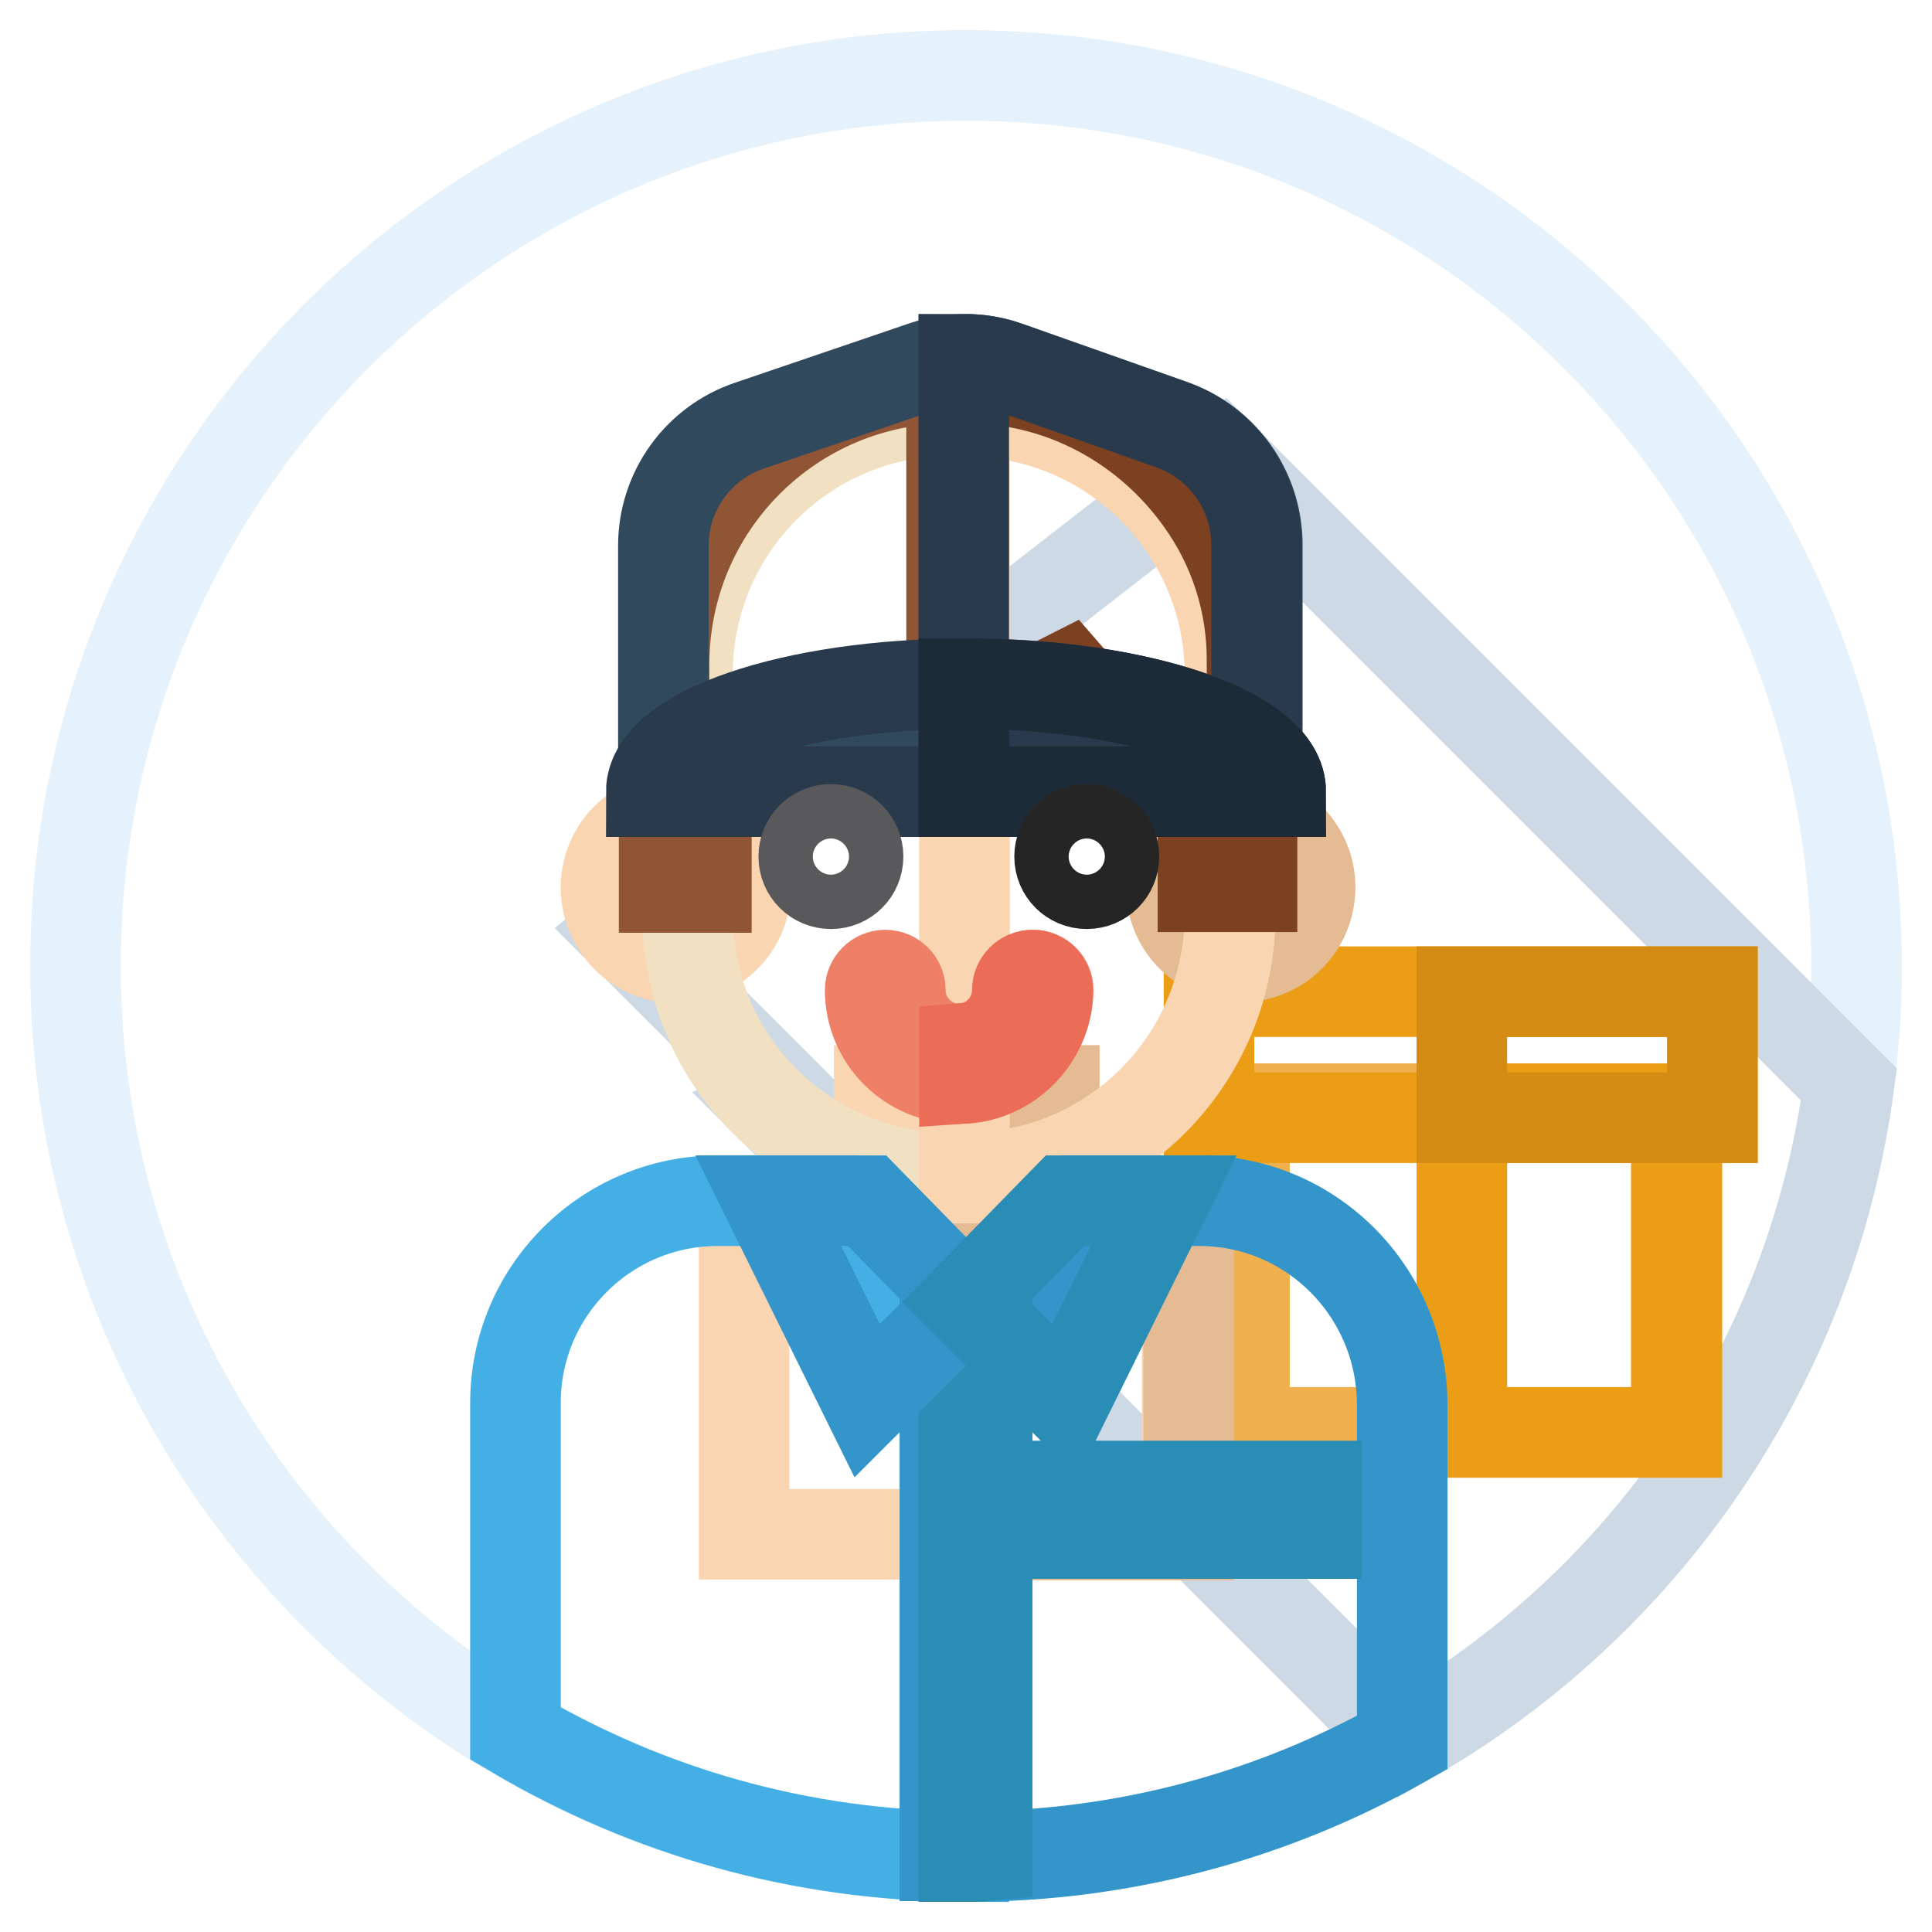 <?xml version="1.0" encoding="utf-8"?>
<!-- Svg Vector Icons : http://www.onlinewebfonts.com/icon -->
<!DOCTYPE svg PUBLIC "-//W3C//DTD SVG 1.1//EN" "http://www.w3.org/Graphics/SVG/1.1/DTD/svg11.dtd">
<svg version="1.1" xmlns="http://www.w3.org/2000/svg" xmlns:xlink="http://www.w3.org/1999/xlink" x="0px" y="0px" viewBox="0 0 256 256" enable-background="new 0 0 256 256" xml:space="preserve">
<g> <path stroke-width="12" fill-opacity="0" stroke="#e5f1fb"  d="M10,128c0,65.2,52.8,118,118,118s118-52.8,118-118c0-65.2-52.8-118-118-118S10,62.8,10,128z"/> <path stroke-width="12" fill-opacity="0" stroke="#cdd9e4"  d="M186.2,230.7c31.4-17.8,53.8-49.7,58.8-87l-83-83l-63.3,49.2l-16.3,13.5l22.5,22.5l-2.5,1L186.2,230.7 L186.2,230.7z"/> <path stroke-width="12" fill-opacity="0" stroke="#f0b04e"  d="M164.9,146.9h57.2v42.9h-57.2V146.9z"/> <path stroke-width="12" fill-opacity="0" stroke="#eb9e15"  d="M193.7,146.9h28.5v42.9h-28.5V146.9z"/> <path stroke-width="12" fill-opacity="0" stroke="#eb9e15"  d="M160.2,131.4h66.7v16.7h-66.7V131.4z"/> <path stroke-width="12" fill-opacity="0" stroke="#d38b13"  d="M193.7,131.4h33.2v16.7h-33.2V131.4z"/> <path stroke-width="12" fill-opacity="0" stroke="#fad5b1"  d="M139.6,157.3v-12.8h-23.1v12.8c0,1-0.8,1.8-1.8,1.8H98.6v44.2h58.7v-44.2h-15.9 C140.4,159.1,139.6,158.3,139.6,157.3z"/> <path stroke-width="12" fill-opacity="0" stroke="#e5bb94"  d="M157.4,159.1h-15.9c-1,0-1.8-0.8-1.8-1.8v-12.8h-11.8v58.9h29.6V159.1z"/> <path stroke-width="12" fill-opacity="0" stroke="#fad5b1"  d="M80.3,117.6c0,5.1,4.1,9.3,9.2,9.3c5.1,0,9.3-4.1,9.3-9.2c0,0,0,0,0,0c0-5.1-4.1-9.2-9.2-9.2 C84.4,108.3,80.3,112.5,80.3,117.6z"/> <path stroke-width="12" fill-opacity="0" stroke="#e5bb94"  d="M155.2,117.6c0,5.1,4.1,9.2,9.2,9.2c5.1,0,9.2-4.1,9.2-9.2s-4.1-9.2-9.2-9.2 C159.4,108.3,155.2,112.5,155.2,117.6z"/> <path stroke-width="12" fill-opacity="0" stroke="#f1e1c2"  d="M128.1,156.1H126c-19.3,0-34.9-15.6-34.9-34.9V89.3c0-19.3,15.6-34.9,34.9-34.9h2.1 c19.3,0,34.9,15.6,34.9,34.9v31.9C162.9,140.5,147.3,156.1,128.1,156.1z"/> <path stroke-width="12" fill-opacity="0" stroke="#fad5b1"  d="M128.1,54.5h-0.3v101.6h0.3c19.3,0,34.9-15.6,34.9-34.9V89.3C162.9,70.1,147.3,54.5,128.1,54.5z"/> <path stroke-width="12" fill-opacity="0" stroke="#7c4120"  d="M159.1,66.3c-6.9-9.7-18.2-16.2-31-16.2h-2v45.6c5.3-1.6,10.5-3.6,15.4-6.1c5.2,6,11.3,11.4,17.9,15.7v12.2 h6.5V87.9C166,79.9,163.5,72.4,159.1,66.3z"/> <path stroke-width="12" fill-opacity="0" stroke="#8f5535"  d="M125.9,50.1C105,50.1,88,67,88,88v29.6h5.6v-15.7c11.1-1.1,22.2-3,32.6-6.2V50.1H125.9z"/> <path stroke-width="12" fill-opacity="0" stroke="#31495d"  d="M166.5,101.4H87.9V72.3c0-7.2,4.6-13.6,11.4-15.9l23.2-7.9c3.6-1.2,7.5-1.2,11.1,0.1l21.8,7.7 c6.7,2.4,11.2,8.7,11.2,15.9V101.4z"/> <path stroke-width="12" fill-opacity="0" stroke="#2a3a4d"  d="M166.5,72.2c0-7.1-4.5-13.5-11.2-15.9l-21.8-7.7c-1.9-0.7-3.8-1-5.8-1v53.8h38.8V72.2z"/> <path stroke-width="12" fill-opacity="0" stroke="#2a3a4d"  d="M86.3,104.9c0-7.9,18.7-14.3,41.7-14.3s41.7,6.4,41.7,14.3H86.3z"/> <path stroke-width="12" fill-opacity="0" stroke="#1d2b38"  d="M128,90.6h-0.3v14.3h42C169.7,97,151,90.6,128,90.6z"/> <path stroke-width="12" fill-opacity="0" stroke="#59595b"  d="M106.5,113.5c0,2,1.6,3.6,3.6,3.6c2,0,3.6-1.6,3.6-3.6s-1.6-3.6-3.6-3.6 C108.1,109.9,106.5,111.5,106.5,113.5L106.5,113.5z"/> <path stroke-width="12" fill-opacity="0" stroke="#262525"  d="M140.4,113.5c0,2,1.6,3.6,3.6,3.6c2,0,3.6-1.6,3.6-3.6s-1.6-3.6-3.6-3.6C142,109.9,140.4,111.5,140.4,113.5 L140.4,113.5z"/> <path stroke-width="12" fill-opacity="0" stroke="#ee8067"  d="M127,142.9c-6.5,0-11.7-5.3-11.7-11.7c0-1.1,0.9-2,2-2c1.1,0,2,0.9,2,2c0,4.3,3.5,7.8,7.8,7.8 c4.3,0,7.8-3.5,7.8-7.8c0-1.1,0.9-2,2-2c1.1,0,2,0.9,2,2C138.8,137.6,133.5,142.9,127,142.9z"/> <path stroke-width="12" fill-opacity="0" stroke="#ec6d57"  d="M138.8,131.2c0-1.1-0.9-2-2-2c-1.1,0-2,0.9-2,2c0,4-3.1,7.4-7,7.7v4C133.9,142.5,138.8,137.4,138.8,131.2z" /> <path stroke-width="12" fill-opacity="0" stroke="#43afe4"  d="M127,173.3c-10.8,0-19.6-3.3-19.6-14.2H95.1c-14.8,0-26.8,12-26.8,26.8v43.8C85.8,240,106,245.9,127.7,246 v-72.7H127z"/> <path stroke-width="12" fill-opacity="0" stroke="#3395c9"  d="M158.9,159.1h-12.3c0,10.6-8.4,14-18.8,14.2V246h0.3c21,0,40.7-5.5,57.7-15.1V186 C185.7,171.1,173.7,159.1,158.9,159.1z"/> <path stroke-width="12" fill-opacity="0" stroke="#3395c9"  d="M125.2,172.4v73.5c0.9,0,1.8,0.1,2.8,0.1c0.9,0,1.8,0,2.8-0.1v-73.5c-0.9,0.1-1.8,0.1-2.8,0.1 S126.1,172.5,125.2,172.4z"/> <path stroke-width="12" fill-opacity="0" stroke="#298db6"  d="M128,172.5h-0.3V246h0.3c0.9,0,1.8,0,2.8-0.1v-73.5C129.9,172.5,128.9,172.5,128,172.5z"/> <path stroke-width="12" fill-opacity="0" stroke="#3395c9"  d="M114.9,159.1l13.1,13.4l-13.1,13.1l-13.1-26.5H114.9z"/> <path stroke-width="12" fill-opacity="0" stroke="#298db6"  d="M141.1,159.1L128,172.5l13.1,13.1l13.1-26.5H141.1z M138.7,196.9h35.8v6.3h-35.8V196.9z"/></g>
</svg>